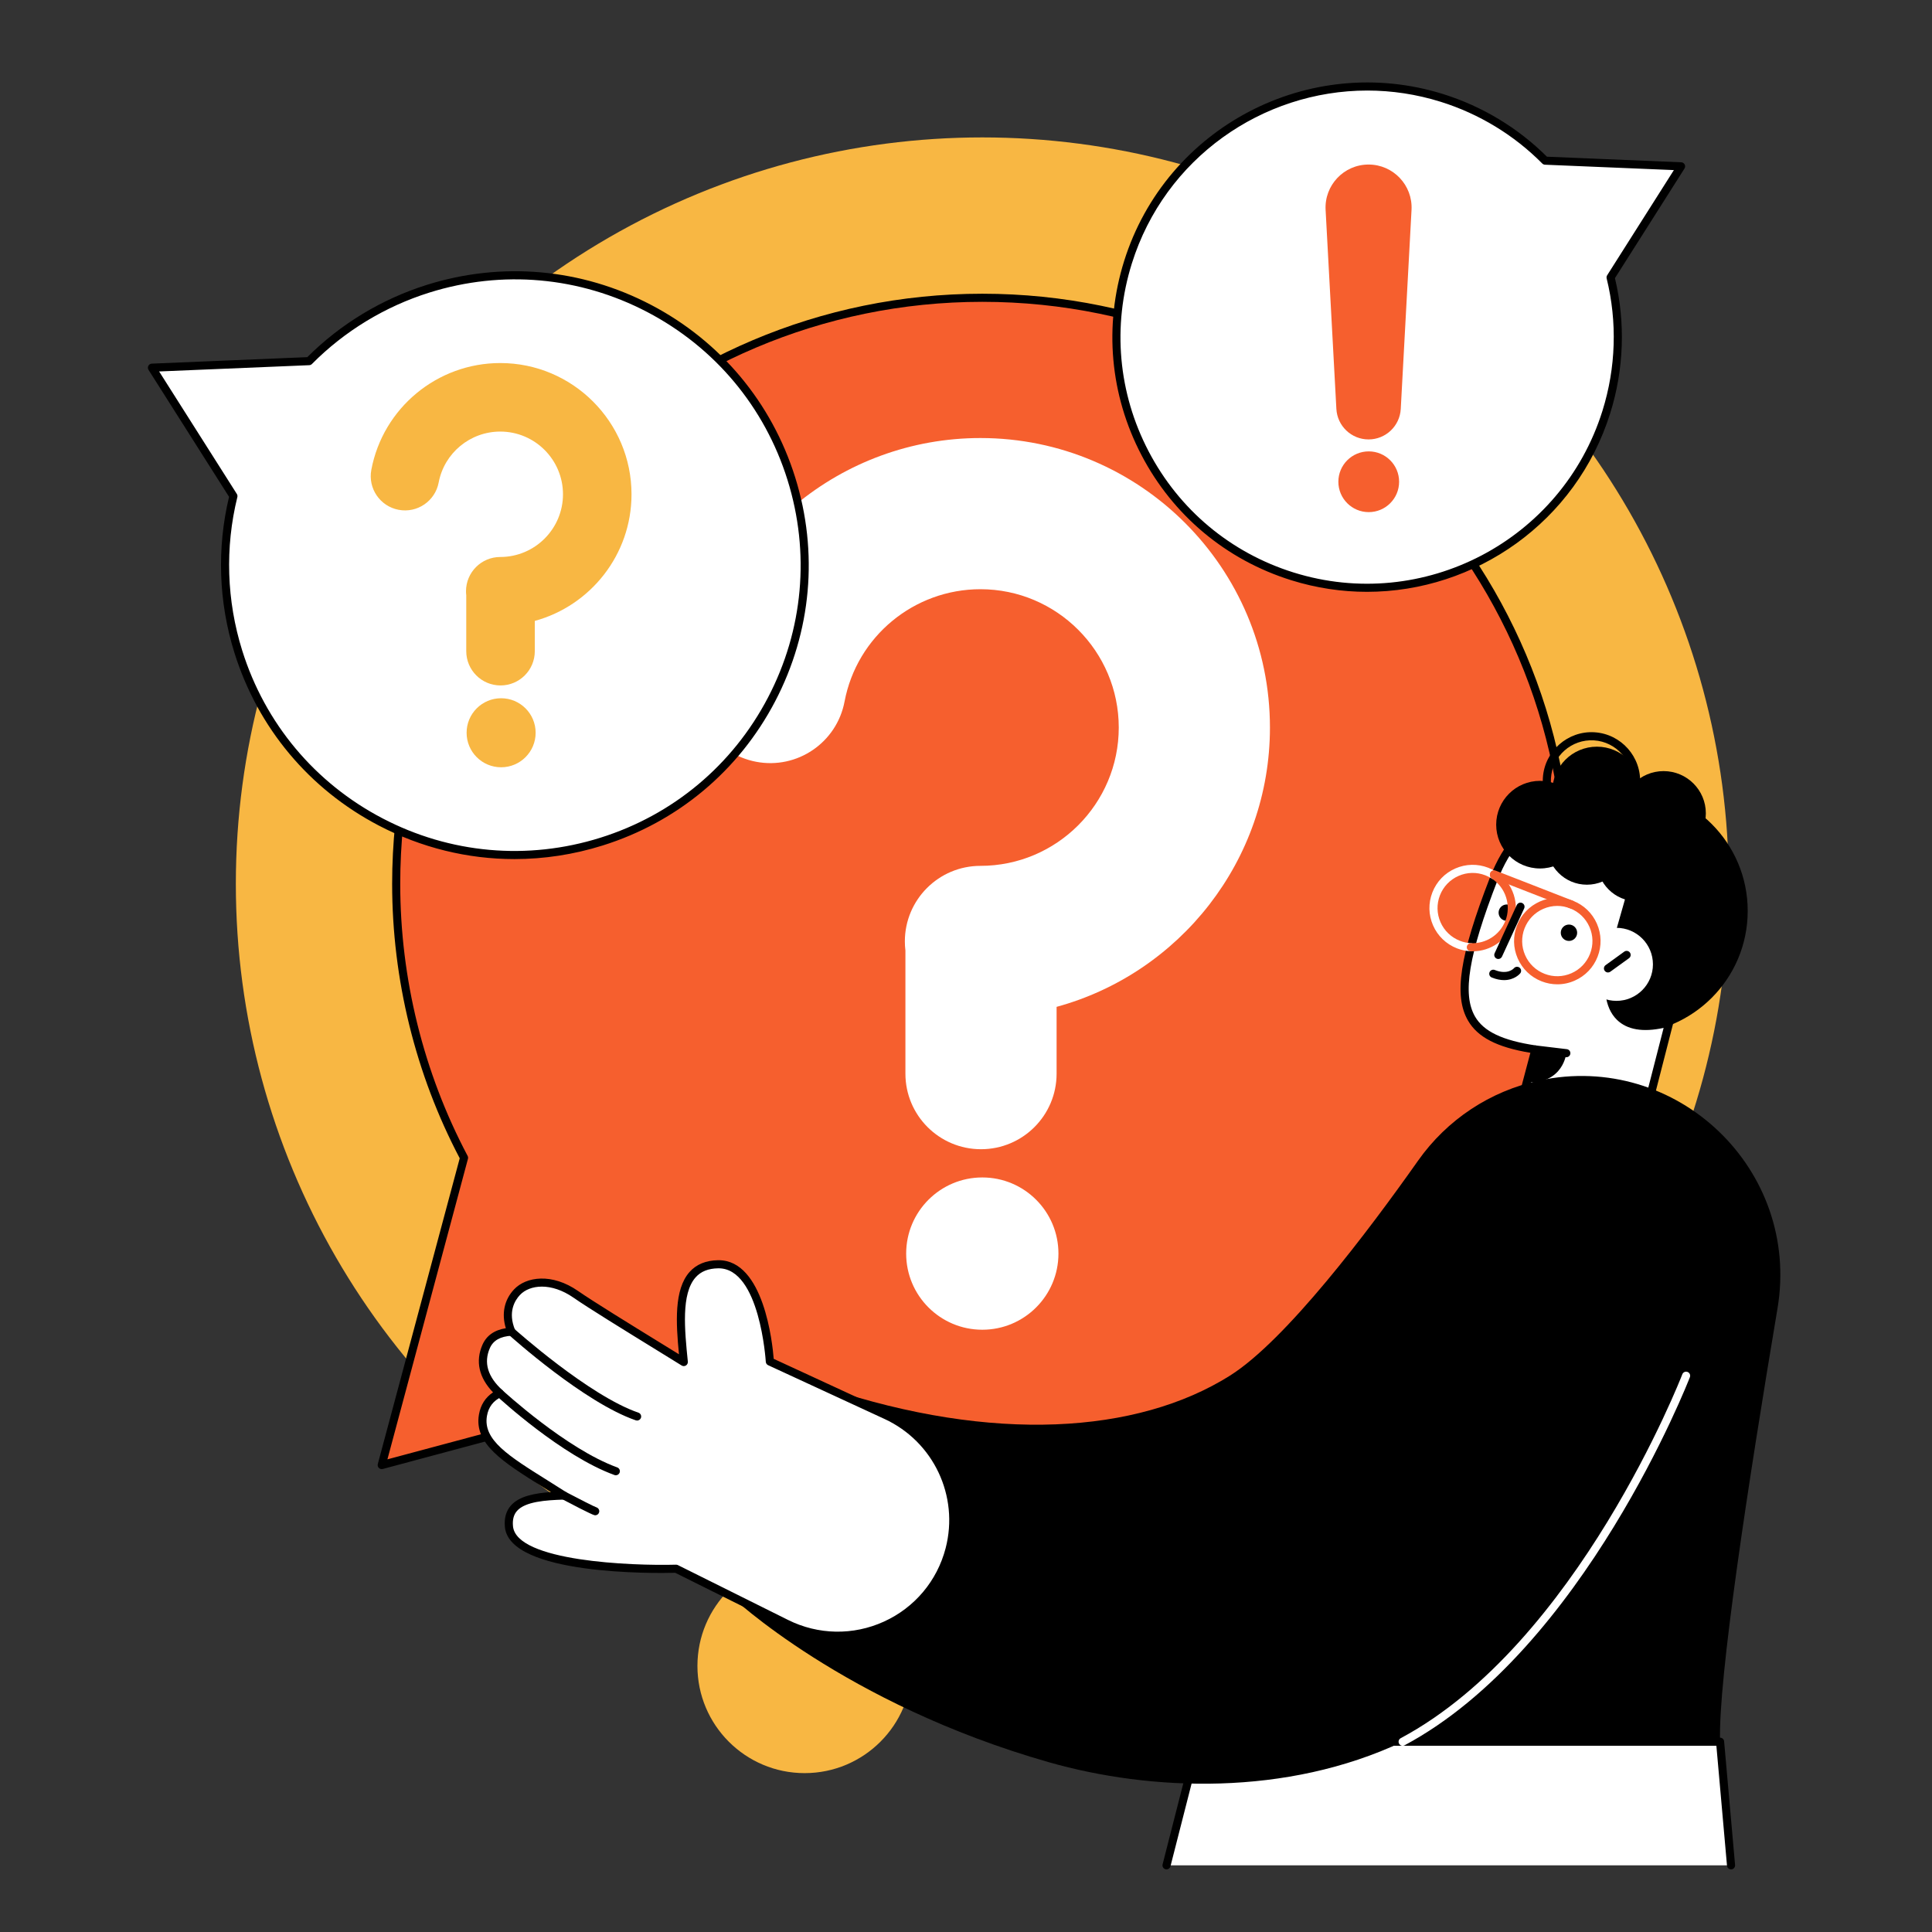 <?xml version="1.0" encoding="utf-8"?>
<!-- Generator: Adobe Illustrator 15.1.0, SVG Export Plug-In . SVG Version: 6.00 Build 0)  -->
<!DOCTYPE svg PUBLIC "-//W3C//DTD SVG 1.1//EN" "http://www.w3.org/Graphics/SVG/1.1/DTD/svg11.dtd">
<svg version="1.1" id="Livello_1" xmlns="http://www.w3.org/2000/svg" xmlns:xlink="http://www.w3.org/1999/xlink" x="0px" y="0px"
	 width="200px" height="200px" viewBox="0 0 200 200" enable-background="new 0 0 200 200" xml:space="preserve">
<rect x="0" y="0" width="200" height="200" fill="#333333" stroke="none"/>
<g>
	<g>
		<g>
			<g>
				<g>
					<circle fill="#F8B743" cx="83.295" cy="172.456" r="11.097"/>
				</g>
			</g>
		</g>
	</g>
	<g>
		<g>
			<g>
				<circle fill="#F8B743" cx="101.688" cy="91.499" r="77.274"/>
			</g>
		</g>
	</g>
	<g>
		<g>
			<g>
				<path fill="#F65F2E" d="M101.688,30.826c-33.509,0-60.674,27.165-60.674,60.673c0,10.243,2.542,19.892,7.024,28.354
					l-3.788,14.136l-4.735,17.674l17.674-4.735l13.09-3.508c9.162,5.555,19.912,8.753,31.409,8.753
					c33.509,0,60.674-27.165,60.674-60.674S135.196,30.826,101.688,30.826z"/>
			</g>
		</g>
	</g>
	<g>
		<g>
			<g>
				<path d="M101.688,152.592c-11.119,0-21.998-3.015-31.474-8.721l-30.591,8.197c-0.146,0.039-0.3-0.004-0.405-0.109
					s-0.147-0.26-0.108-0.404l8.481-31.65c-4.578-8.701-6.996-18.52-6.996-28.405c0-33.687,27.406-61.093,61.093-61.093
					s61.093,27.406,61.093,61.093S135.374,152.592,101.688,152.592z M70.278,143c0.076,0,0.151,0.021,0.217,0.061
					c9.38,5.688,20.166,8.693,31.192,8.693c33.224,0,60.255-27.03,60.255-60.255c0-33.224-27.031-60.254-60.255-60.254
					s-60.255,27.03-60.255,60.254c0,9.806,2.413,19.542,6.976,28.158c0.05,0.094,0.062,0.202,0.034,0.305l-8.335,31.108
					l30.062-8.056C70.205,143.006,70.241,143,70.278,143z"/>
			</g>
		</g>
	</g>
	<g>
		<g>
			<g>
				<g>
					<path fill="#FFFFFF" d="M116.769,27.147c4.282-13.674,18.838-21.288,32.512-17.005c4.18,1.309,7.792,3.579,10.673,6.489
						l6.253,0.261l7.816,0.326l-4.19,6.606l-3.104,4.894c1.096,4.448,1.027,9.244-0.441,13.935
						c-4.282,13.674-18.838,21.288-32.512,17.006C120.101,55.376,112.487,40.821,116.769,27.147z"/>
				</g>
			</g>
		</g>
		<g>
			<g>
				<g>
					<path d="M141.512,61.266c-2.604,0-5.25-0.389-7.862-1.207c-6.72-2.104-12.219-6.7-15.482-12.94
						c-3.265-6.24-3.902-13.377-1.799-20.097l0.4,0.125l-0.4-0.125c4.345-13.872,19.163-21.625,33.038-17.28
						c4.04,1.266,7.747,3.504,10.729,6.478l13.905,0.58c0.149,0.006,0.284,0.092,0.354,0.225s0.063,0.292-0.017,0.419l-7.2,11.35
						c1.103,4.607,0.933,9.439-0.49,13.986C163.16,54.038,152.731,61.265,141.512,61.266z M141.543,9.373
						c-10.864,0-20.96,6.998-24.374,17.9c-2.037,6.506-1.419,13.417,1.741,19.458c3.159,6.041,8.483,10.49,14.99,12.528
						c13.431,4.207,27.779-3.299,31.985-16.73c1.396-4.458,1.546-9.199,0.435-13.71c-0.026-0.111-0.007-0.229,0.054-0.325
						l6.905-10.887l-13.344-0.557c-0.105-0.004-0.206-0.049-0.281-0.124c-2.904-2.935-6.534-5.143-10.499-6.384
						C146.626,9.75,144.063,9.373,141.543,9.373z"/>
				</g>
			</g>
		</g>
	</g>
	<g>
		<g>
			<g>
				<g>
					<circle cx="168.195" cy="94.298" r="12.727"/>
				</g>
			</g>
		</g>
		<g>
			<g>
				<g>
					<path fill="#FFFFFF" d="M169.413,90.434c-6.616,0.054-11.021-5.071-12.314-3.65c-1.006,1.104-1.832,2.562-2.479,4.227
						c-4.982,12.838-3.914,16.401,4.327,17.633l-1.756,6.616l13.012,0.689l2.596-10.119c-5.067,1.397-7.212-1.164-5.783-6.976
						L169.413,90.434z"/>
				</g>
			</g>
		</g>
		<g>
			<g>
				<g>
					<path d="M170.203,116.368c-0.022-0.001-13.034-0.69-13.034-0.69c-0.126-0.007-0.242-0.07-0.316-0.172s-0.099-0.232-0.066-0.354
						l1.636-6.167c-3.454-0.574-5.452-1.609-6.451-3.328c-1.503-2.588-0.869-6.737,2.259-14.797c0.694-1.789,1.555-3.255,2.56-4.358
						c0.78-0.859,2.079-0.162,3.874,0.802c2.136,1.146,5.053,2.711,8.646,2.711c0.034,0,0.065-0.001,0.103,0
						c0.131,0,0.255,0.062,0.334,0.166c0.08,0.105,0.105,0.242,0.069,0.369l-2.397,8.421c-0.707,2.88-0.516,4.962,0.558,6.005
						c0.919,0.893,2.55,1.049,4.712,0.451c0.143-0.039,0.299,0.001,0.405,0.105c0.106,0.105,0.149,0.259,0.112,0.404l-2.596,10.117
						C170.562,116.239,170.394,116.368,170.203,116.368z M157.729,114.867l12.152,0.645l2.337-9.105
						c-2.154,0.469-3.777,0.19-4.827-0.83c-1.317-1.281-1.581-3.576-0.784-6.822l2.252-7.909c-3.592-0.12-6.466-1.663-8.592-2.804
						c-1.351-0.725-2.52-1.351-2.858-0.976c-0.935,1.026-1.741,2.404-2.397,4.097c-2.984,7.689-3.655,11.765-2.315,14.072
						c0.902,1.554,2.849,2.477,6.313,2.994c0.118,0.018,0.223,0.085,0.288,0.185s0.085,0.222,0.055,0.338L157.729,114.867z"/>
				</g>
			</g>
		</g>
		<g>
			<g>
				<g>
					<path d="M162.147,109.445c-0.017,0-0.034-0.001-0.051-0.002l-3.2-0.384c-0.229-0.027-0.394-0.236-0.366-0.466
						c0.028-0.23,0.233-0.392,0.467-0.367l3.199,0.383c0.23,0.028,0.395,0.236,0.366,0.467
						C162.537,109.289,162.356,109.445,162.147,109.445z"/>
				</g>
			</g>
		</g>
		<g>
			<g>
				<g>
					<g>
						<circle fill="#FFFFFF" cx="167.332" cy="99.829" r="3.78"/>
					</g>
				</g>
			</g>
			<g>
				<g>
					<g>
						<path d="M166.459,100.67c-0.131,0-0.259-0.061-0.341-0.174c-0.135-0.187-0.094-0.449,0.094-0.585l1.929-1.396
							c0.188-0.137,0.45-0.094,0.586,0.093c0.136,0.188,0.094,0.45-0.094,0.585l-1.929,1.396
							C166.63,100.644,166.544,100.67,166.459,100.67z"/>
					</g>
				</g>
			</g>
		</g>
		<g>
			<g>
				<g>
					<circle cx="162.419" cy="96.558" r="0.848"/>
				</g>
			</g>
		</g>
		<g>
			<g>
				<g>
					<circle cx="155.982" cy="94.478" r="0.848"/>
				</g>
			</g>
		</g>
		<g>
			<g>
				<g>
					<path d="M162.146,109.026c0,0-0.303,3.164-4.039,3.009l0.84-3.392L162.146,109.026z"/>
				</g>
			</g>
		</g>
		<g>
			<g>
				<g>
					<circle cx="159.42" cy="85.369" r="4.535"/>
				</g>
			</g>
		</g>
		<g>
			<g>
				<g>
					<circle cx="164.275" cy="87.436" r="4.148"/>
				</g>
			</g>
		</g>
		<g>
			<g>
				<g>
					<circle cx="169.46" cy="89.149" r="4.148"/>
				</g>
			</g>
		</g>
		<g>
			<g>
				<g>
					<circle cx="165.313" cy="81.915" r="4.619"/>
				</g>
			</g>
		</g>
		<g>
			<g>
				<g>
					<circle cx="172.212" cy="84.201" r="4.376"/>
				</g>
			</g>
		</g>
		<g>
			<g>
				<g>
					<path d="M164.749,85.872c-0.105,0-0.21-0.003-0.316-0.01c-2.773-0.173-4.889-2.57-4.716-5.343
						c0.174-2.773,2.593-4.887,5.343-4.714c2.773,0.173,4.889,2.57,4.716,5.342C169.608,83.814,167.385,85.872,164.749,85.872z
						 M160.554,80.572c-0.144,2.311,1.62,4.309,3.931,4.454c2.334,0.143,4.31-1.619,4.454-3.93c0.144-2.311-1.62-4.309-3.931-4.454
						C162.691,76.5,160.698,78.26,160.554,80.572L160.554,80.572z"/>
				</g>
			</g>
		</g>
		<g>
			<g>
				<g>
					<path d="M155.698,101.461c-0.364,0-0.787-0.074-1.27-0.27c-0.215-0.086-0.319-0.331-0.232-0.545
						c0.087-0.215,0.333-0.318,0.546-0.232c1.336,0.539,1.958-0.156,1.982-0.186c0.15-0.174,0.413-0.197,0.589-0.05
						s0.203,0.405,0.059,0.583C157.342,100.799,156.788,101.461,155.698,101.461z"/>
				</g>
			</g>
		</g>
		<g>
			<g>
				<g>
					<path fill="#F65F2E" d="M161.213,101.896c-0.55,0-1.101-0.104-1.627-0.309c-1.114-0.434-1.992-1.276-2.473-2.371
						c-0.48-1.095-0.506-2.311-0.071-3.424s1.276-1.991,2.371-2.472c1.094-0.48,2.312-0.506,3.424-0.072
						c1.114,0.435,1.992,1.276,2.473,2.371c0.48,1.095,0.506,2.311,0.071,3.424c-0.435,1.113-1.276,1.991-2.371,2.471
						C162.434,101.77,161.823,101.896,161.213,101.896z M161.21,93.78c-0.496,0-0.992,0.103-1.461,0.309
						c-0.889,0.391-1.572,1.104-1.926,2.009c-0.353,0.905-0.332,1.893,0.059,2.783c0.391,0.889,1.104,1.573,2.008,1.926
						c0.905,0.354,1.893,0.332,2.783-0.058c0.889-0.391,1.573-1.104,1.926-2.009c0.354-0.905,0.333-1.893-0.058-2.783
						c-0.391-0.889-1.104-1.573-2.009-1.926C162.104,93.864,161.656,93.78,161.21,93.78z"/>
				</g>
			</g>
		</g>
		<g>
			<g>
				<g>
					<path fill="#FFFFFF" d="M152.262,98.474c-0.505-0.022-0.981-0.125-1.438-0.302c-1.113-0.435-1.991-1.276-2.472-2.371
						c-0.48-1.095-0.506-2.311-0.071-3.424c0.435-1.114,1.276-1.991,2.371-2.472c1.093-0.48,2.309-0.506,3.424-0.072
						c0.282,0.11,0.554,0.249,0.807,0.412c0.194,0.126,0.25,0.385,0.124,0.58s-0.385,0.251-0.579,0.125
						c-0.205-0.133-0.427-0.246-0.656-0.335c-0.905-0.353-1.894-0.332-2.783,0.058c-0.889,0.391-1.573,1.104-1.926,2.009
						s-0.332,1.893,0.058,2.782c0.391,0.89,1.104,1.574,2.009,1.927c0.371,0.145,0.759,0.228,1.153,0.246
						c0.23,0.011,0.41,0.207,0.398,0.438C152.67,98.298,152.484,98.474,152.262,98.474z"/>
				</g>
			</g>
		</g>
		<g>
			<g>
				<g>
					<path fill="#F65F2E" d="M162.685,94.06c-0.051,0-0.102-0.009-0.152-0.028l-8.03-3.132c-0.216-0.084-0.322-0.327-0.238-0.543
						s0.327-0.322,0.543-0.238l8.03,3.131c0.216,0.084,0.322,0.328,0.238,0.543C163.011,93.958,162.853,94.06,162.685,94.06z"/>
				</g>
			</g>
		</g>
		<g>
			<g>
				<g>
					<path fill="#F65F2E" d="M152.451,98.478c-0.069,0-0.14-0.001-0.209-0.005c-0.231-0.011-0.411-0.207-0.399-0.438
						c0.01-0.232,0.231-0.409,0.438-0.399c1.545,0.07,2.987-0.857,3.556-2.313c0.625-1.603,0.032-3.442-1.41-4.374
						c-0.194-0.126-0.251-0.385-0.125-0.58c0.126-0.194,0.386-0.25,0.58-0.125c1.774,1.147,2.505,3.411,1.736,5.383
						C155.945,97.354,154.289,98.478,152.451,98.478z"/>
				</g>
			</g>
		</g>
		<g>
			<g>
				<g>
					<path d="M155.104,99.274c-0.06,0-0.119-0.012-0.176-0.039c-0.21-0.097-0.302-0.346-0.205-0.556l2.297-4.993
						c0.097-0.21,0.348-0.303,0.556-0.206c0.211,0.097,0.303,0.346,0.206,0.556l-2.297,4.993
						C155.413,99.183,155.262,99.274,155.104,99.274z"/>
				</g>
			</g>
		</g>
	</g>
	<g>
		<g>
			<g>
				<polygon fill="#FFFFFF" points="124.027,180.304 178.063,180.302 179.196,193.1 120.758,193.1 				"/>
			</g>
		</g>
	</g>
	<g>
		<g>
			<g>
				<path d="M120.759,193.519c-0.035,0-0.069-0.005-0.104-0.014c-0.225-0.058-0.359-0.286-0.303-0.51l3.269-12.795
					c0.048-0.187,0.215-0.315,0.406-0.315l54.036-0.002c0.217,0,0.398,0.166,0.417,0.382l1.134,12.798
					c0.021,0.23-0.149,0.434-0.38,0.454c-0.234,0.019-0.435-0.149-0.455-0.381l-1.1-12.415l-53.326,0.002l-3.188,12.48
					C121.116,193.393,120.945,193.519,120.759,193.519z"/>
			</g>
		</g>
	</g>
	<g>
		<g>
			<g>
				<path d="M159.329,111.857c-5.072,1.09-9.543,4.056-12.533,8.297c-5.162,7.32-13.681,18.611-19.485,22.26
					c-9.597,6.031-24.543,6.975-41.726,1.253l-9.925,21.55c0,0,11.716,11.166,32.929,17.211c10.541,3.003,24.564,3.558,36.611-2.123
					l32.863-0.003c-0.224-6.349,2.924-26.887,5.943-44.852C186.423,121.074,173.581,108.793,159.329,111.857L159.329,111.857z"/>
			</g>
		</g>
	</g>
	<g>
		<g>
			<g>
				<path fill="#FFFFFF" d="M145.2,180.724c-0.15,0-0.295-0.08-0.37-0.222c-0.109-0.204-0.032-0.458,0.172-0.566
					c18.29-9.773,29.046-37.395,29.152-37.672c0.083-0.217,0.326-0.324,0.542-0.241s0.324,0.325,0.241,0.542
					c-0.107,0.279-10.978,28.191-29.54,38.109C145.334,180.708,145.267,180.724,145.2,180.724z"/>
			</g>
		</g>
	</g>
	<g>
		<g>
			<g>
				<path fill="#FFFFFF" d="M79.693,140.945c0,0-0.591-10.135-5.35-10.068c-4.57,0.063-4.013,5.582-3.556,10.123
					c-3.034-1.883-9.245-5.659-11.18-7.008c-2.439-1.699-4.907-1.489-6.096-0.219c-0.884,0.943-1.297,2.361-0.571,4.082
					c-1.188,0.069-2.159,0.485-2.616,1.531c-0.807,1.845-0.063,3.507,1.406,4.838c-0.863,0.412-1.536,1.116-1.737,2.279
					c-0.55,3.176,3.203,4.99,8.381,8.313c-3.041,0.096-5.967,0.395-5.689,3.225c0.472,4.825,17.306,4.354,17.306,4.354l11.4,5.676
					c6.801,3.386,14.992-0.344,16.904-7.695c1.456-5.602-1.306-11.44-6.56-13.867L79.693,140.945z"/>
			</g>
		</g>
	</g>
	<g>
		<g>
			<g>
				<path d="M86.72,169.748c-1.887,0-3.771-0.435-5.515-1.303l-11.307-5.629c-2.196,0.055-17.144,0.245-17.631-4.734
					c-0.089-0.908,0.119-1.657,0.618-2.227c0.854-0.971,2.436-1.276,4.146-1.396c-0.287-0.181-0.57-0.358-0.847-0.531
					c-4.139-2.591-7.129-4.462-6.604-7.496c0.172-0.993,0.661-1.763,1.458-2.296c-1.461-1.527-1.841-3.218-1.098-4.919
					c0.417-0.954,1.231-1.531,2.423-1.722c-0.459-1.497-0.164-2.936,0.843-4.01c1.257-1.344,3.943-1.719,6.642,0.162
					c1.476,1.029,5.441,3.471,8.627,5.433c0.65,0.399,1.264,0.778,1.812,1.116c-0.315-3.244-0.52-6.711,1.099-8.526
					c0.703-0.788,1.696-1.196,2.952-1.214c0.019,0,0.036,0,0.054,0c4.672,0,5.573,8.579,5.702,10.211l11.818,5.459
					c5.442,2.514,8.298,8.551,6.79,14.354c-0.943,3.627-3.44,6.598-6.852,8.15C90.213,169.377,88.465,169.748,86.72,169.748z
					 M69.991,161.975c0.065,0,0.129,0.016,0.188,0.045l11.4,5.676c3.128,1.557,6.745,1.619,9.925,0.172s5.507-4.217,6.387-7.598
					c1.406-5.41-1.256-11.037-6.33-13.381l-12.043-5.563c-0.141-0.064-0.234-0.201-0.243-0.356
					c-0.006-0.097-0.617-9.675-4.885-9.675c-0.013,0-0.026,0-0.039,0.001c-1.026,0.015-1.791,0.319-2.338,0.933
					c-1.516,1.699-1.14,5.432-0.808,8.725c0.016,0.159-0.06,0.316-0.195,0.4c-0.136,0.085-0.307,0.088-0.442,0.004
					c-0.704-0.438-1.579-0.977-2.531-1.563c-3.195-1.968-7.172-4.416-8.667-5.459c-2.308-1.607-4.54-1.356-5.55-0.277
					c-0.521,0.557-1.278,1.77-0.492,3.635c0.053,0.125,0.042,0.269-0.03,0.385c-0.071,0.115-0.195,0.188-0.332,0.196
					c-1.171,0.067-1.908,0.486-2.255,1.279c-0.661,1.511-0.223,2.978,1.304,4.36c0.104,0.094,0.153,0.234,0.134,0.372
					c-0.021,0.138-0.108,0.257-0.235,0.317c-0.854,0.406-1.346,1.052-1.505,1.973c-0.43,2.479,2.217,4.135,6.223,6.642
					c0.628,0.394,1.288,0.807,1.972,1.245c0.155,0.1,0.228,0.288,0.179,0.465c-0.049,0.178-0.208,0.302-0.392,0.308
					c-1.911,0.06-4.021,0.206-4.872,1.175c-0.345,0.393-0.48,0.912-0.414,1.591c0.355,3.638,12.304,4.101,16.877,3.974
					C69.983,161.975,69.987,161.975,69.991,161.975z"/>
			</g>
		</g>
	</g>
	<g>
		<g>
			<g>
				<path d="M65.953,147.055c-0.045,0-0.091-0.008-0.136-0.023c-5.291-1.815-12.838-8.576-13.157-8.863
					c-0.172-0.155-0.186-0.42-0.031-0.592c0.156-0.174,0.421-0.186,0.593-0.031c0.076,0.068,7.739,6.934,12.868,8.693
					c0.219,0.076,0.335,0.314,0.261,0.533C66.29,146.945,66.127,147.055,65.953,147.055z"/>
			</g>
		</g>
	</g>
	<g>
		<g>
			<g>
				<path d="M63.751,152.719c-0.048,0-0.096-0.008-0.143-0.025c-5.445-1.973-11.89-7.908-12.161-8.16
					c-0.17-0.158-0.181-0.424-0.022-0.593c0.157-0.17,0.423-0.18,0.592-0.022c0.065,0.061,6.593,6.072,11.877,7.986
					c0.218,0.08,0.33,0.32,0.252,0.537C64.083,152.612,63.922,152.719,63.751,152.719z"/>
			</g>
		</g>
	</g>
	<g>
		<g>
			<g>
				<path d="M61.626,156.861c-0.033,0-0.067-0.004-0.101-0.013c-0.328-0.082-2.449-1.188-3.346-1.661
					c-0.204-0.107-0.282-0.361-0.175-0.566s0.359-0.284,0.566-0.176c1.383,0.729,2.945,1.523,3.164,1.592
					c0.217,0.067,0.349,0.297,0.287,0.516C61.97,156.738,61.808,156.861,61.626,156.861z"/>
			</g>
		</g>
	</g>
	<g>
		<g>
			<g>
				<g>
					<g>
						<circle fill="#FFFFFF" cx="101.688" cy="129.771" r="7.882"/>
					</g>
				</g>
			</g>
		</g>
		<g>
			<g>
				<g>
					<path fill="#FFFFFF" d="M131.464,75.314c0-16.525-13.444-29.969-29.969-29.969c-14.39,0-26.773,10.25-29.445,24.372
						c-0.804,4.246,1.987,8.339,6.233,9.143c4.245,0.805,8.34-1.988,9.144-6.234c1.275-6.74,7.191-11.631,14.068-11.631
						c7.895,0,14.318,6.423,14.318,14.319s-6.424,14.319-14.318,14.319c-4.322,0-7.825,3.503-7.825,7.825
						c0,0.318,0.021,0.631,0.058,0.939v12.746c0,4.321,3.504,7.824,7.825,7.824s7.825-3.503,7.825-7.824v-6.914
						C122.09,100.759,131.464,89.111,131.464,75.314z"/>
				</g>
			</g>
		</g>
	</g>
	<g>
		<g>
			<g>
				<g>
					<path fill="#FFFFFF" d="M81.916,49.542c-4.95-15.807-21.776-24.608-37.584-19.659c-4.832,1.513-9.008,4.138-12.338,7.502
						l-7.228,0.301l-9.037,0.377l4.845,7.638l3.589,5.657c-1.268,5.143-1.188,10.686,0.51,16.11
						c4.95,15.807,21.777,24.608,37.585,19.659C78.065,82.177,86.866,65.35,81.916,49.542z"/>
				</g>
			</g>
		</g>
		<g>
			<g>
				<g>
					<path d="M53.259,88.932c-4.844,0-9.646-1.17-14.059-3.479c-7.198-3.765-12.499-10.108-14.927-17.86
						c-1.646-5.253-1.838-10.837-0.561-16.161l-8.337-13.144c-0.081-0.126-0.087-0.286-0.018-0.419s0.205-0.218,0.354-0.225
						l16.101-0.671c3.442-3.439,7.725-6.028,12.395-7.49c7.753-2.428,15.985-1.691,23.183,2.074
						c7.198,3.765,12.499,10.107,14.927,17.86c2.428,7.752,1.69,15.985-2.073,23.183c-3.766,7.198-10.108,12.499-17.86,14.926
						C59.384,88.466,56.313,88.931,53.259,88.932z M16.473,38.453l8.044,12.681c0.061,0.097,0.08,0.214,0.053,0.325
						c-1.288,5.227-1.113,10.72,0.504,15.884c2.361,7.538,7.516,13.706,14.515,17.367c7,3.661,15.007,4.377,22.544,2.017
						c7.538-2.36,13.706-7.515,17.367-14.515s4.378-15.006,2.017-22.544c-2.36-7.538-7.515-13.706-14.514-17.367
						c-7.001-3.662-15.008-4.377-22.544-2.017c-4.593,1.438-8.8,3.996-12.166,7.396c-0.074,0.075-0.175,0.12-0.28,0.124
						L16.473,38.453z"/>
				</g>
			</g>
		</g>
	</g>
	<g>
		<g>
			<g>
				<g>
					<g>
						<path fill="#F65F2E" d="M141.673,17.033c-2.554,0-4.585,2.144-4.447,4.695l1.115,20.604c0.096,1.771,1.56,3.157,3.332,3.157
							c1.773,0,3.236-1.386,3.333-3.157l1.115-20.604C146.259,19.177,144.228,17.033,141.673,17.033z"/>
					</g>
				</g>
			</g>
		</g>
		<g>
			<g>
				<g>
					<circle fill="#F65F2E" cx="141.691" cy="49.871" r="3.144"/>
				</g>
			</g>
		</g>
	</g>
	<g>
		<g>
			<g>
				<g>
					<g>
						<path fill="#F8B743" d="M65.374,51.168c0-7.491-6.094-13.586-13.585-13.586c-6.523,0-12.138,4.646-13.349,11.048
							c-0.364,1.925,0.9,3.781,2.826,4.145c1.924,0.365,3.78-0.901,4.145-2.826c0.578-3.056,3.26-5.273,6.378-5.273
							c3.579,0,6.491,2.912,6.491,6.492c0,3.579-2.912,6.491-6.491,6.491c-1.96,0-3.548,1.588-3.548,3.547
							c0,0.145,0.01,0.286,0.026,0.426v5.778c0,1.959,1.589,3.547,3.548,3.547s3.547-1.588,3.547-3.547v-3.134
							C61.125,62.703,65.374,57.423,65.374,51.168z"/>
					</g>
				</g>
			</g>
		</g>
		<g>
			<g>
				<g>
					<circle fill="#F8B743" cx="51.876" cy="75.855" r="3.573"/>
				</g>
			</g>
		</g>
	</g>
</g>
</svg>
